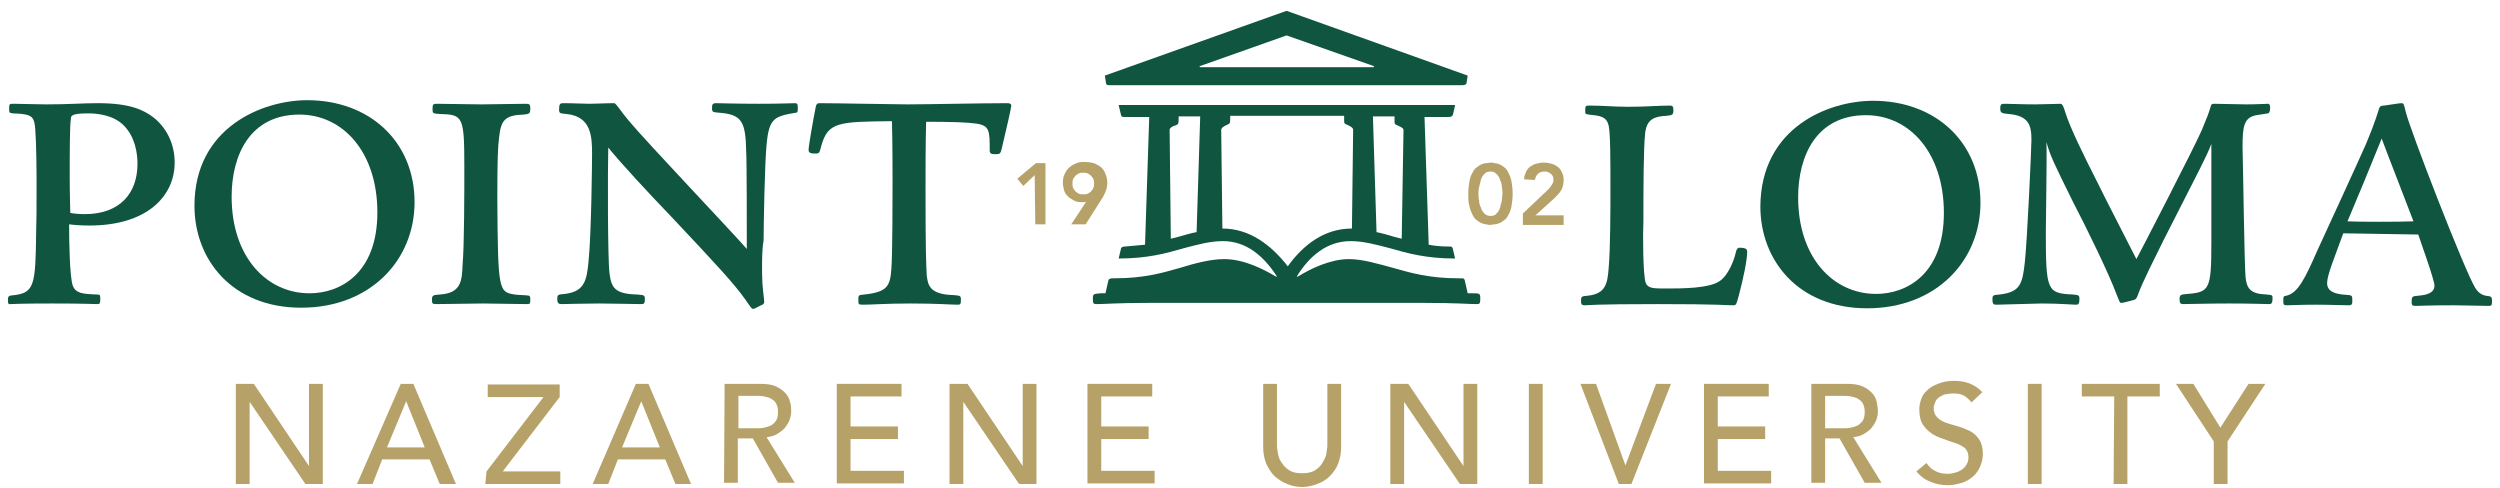 <svg xmlns="http://www.w3.org/2000/svg" width="210" height="41" viewBox="0 0 210 41" fill="none"><g id="logo 2" clip-path="url(#clip0_207_11922)"><g id="Group"><path id="Vector" d="M19.81 32.244H21.322L25.956 39.146V32.244H27.115V40.657H25.654L20.969 33.755V40.657H19.81V32.244Z" fill="#B6A269"></path><path id="Vector_2" d="M33.664 32.244H34.722L38.299 40.657H36.939L36.083 38.592H32.103L31.297 40.657H29.987L33.664 32.244ZM35.679 37.584L34.118 33.705L32.506 37.584H35.679Z" fill="#B6A269"></path><path id="Vector_3" d="M40.868 39.599L45.654 33.353H40.969V32.295H47.014V33.353L42.228 39.599H47.065V40.657H40.767L40.868 39.599Z" fill="#B6A269"></path><path id="Vector_4" d="M53.412 32.244H54.47L58.047 40.657H56.737L55.881 38.592H51.901L51.095 40.657H49.785L53.412 32.244ZM55.427 37.584L53.865 33.705L52.253 37.584H55.427Z" fill="#B6A269"></path><path id="Vector_5" d="M60.868 32.244H63.84C64.395 32.244 64.798 32.294 65.15 32.445C65.503 32.596 65.755 32.798 65.956 33C66.158 33.201 66.309 33.503 66.359 33.755C66.46 34.057 66.46 34.309 66.46 34.561C66.46 34.813 66.41 35.065 66.309 35.317C66.208 35.569 66.057 35.77 65.906 35.972C65.704 36.173 65.503 36.325 65.251 36.476C64.999 36.627 64.697 36.677 64.395 36.727L66.762 40.556H65.352L63.236 36.828H61.977V40.556H60.818L60.868 32.244ZM62.027 35.972H63.538C63.74 35.972 63.992 35.972 64.193 35.922C64.395 35.871 64.596 35.821 64.798 35.72C64.949 35.619 65.1 35.468 65.201 35.317C65.302 35.115 65.352 34.914 65.352 34.612C65.352 34.309 65.302 34.108 65.201 33.906C65.1 33.705 64.949 33.604 64.798 33.503C64.647 33.403 64.445 33.352 64.193 33.302C63.992 33.252 63.74 33.252 63.538 33.252H62.027V35.972Z" fill="#B6A269"></path><path id="Vector_6" d="M70.289 32.244H75.729V33.302H71.447V35.821H75.427V36.879H71.447V39.549H75.931V40.607H70.289V32.244Z" fill="#B6A269"></path><path id="Vector_7" d="M79.76 32.244H81.271L85.906 39.146V32.244H87.064V40.657H85.603L80.918 33.755V40.657H79.76V32.244Z" fill="#B6A269"></path><path id="Vector_8" d="M91.346 32.244H96.787V33.302H92.505V35.821H96.485V36.879H92.505V39.549H96.989V40.607H91.346V32.244Z" fill="#B6A269"></path><path id="Vector_9" d="M107.266 32.244V37.382C107.266 37.634 107.316 37.937 107.367 38.188C107.417 38.491 107.568 38.743 107.719 38.944C107.87 39.196 108.122 39.398 108.374 39.549C108.626 39.7 108.979 39.75 109.382 39.75C109.785 39.75 110.087 39.7 110.389 39.549C110.641 39.398 110.893 39.196 111.044 38.944C111.195 38.692 111.346 38.44 111.397 38.188C111.447 37.886 111.498 37.634 111.498 37.382V32.244H112.656V37.584C112.656 38.088 112.556 38.541 112.404 38.944C112.253 39.347 112.001 39.7 111.699 40.002C111.397 40.304 111.044 40.506 110.641 40.657C110.238 40.808 109.835 40.909 109.382 40.909C108.928 40.909 108.475 40.808 108.122 40.657C107.719 40.506 107.367 40.254 107.064 40.002C106.762 39.7 106.561 39.347 106.359 38.944C106.208 38.541 106.107 38.088 106.107 37.584V32.244H107.266Z" fill="#B6A269"></path><path id="Vector_10" d="M116.787 32.244H118.298L122.933 39.146V32.244H124.092V40.657H122.631L117.946 33.755V40.657H116.787V32.244Z" fill="#B6A269"></path><path id="Vector_11" d="M128.424 32.244H129.583V40.657H128.424V32.244Z" fill="#B6A269"></path><path id="Vector_12" d="M132.757 32.244H134.067L136.535 39.095L139.104 32.244H140.364L137.039 40.657H135.981L132.757 32.244Z" fill="#B6A269"></path><path id="Vector_13" d="M143.135 32.244H148.575V33.302H144.293V35.821H148.273V36.879H144.293V39.549H148.777V40.607H143.135V32.244Z" fill="#B6A269"></path><path id="Vector_14" d="M152.152 32.244H155.124C155.679 32.244 156.082 32.294 156.434 32.445C156.787 32.596 157.039 32.798 157.24 33C157.442 33.201 157.593 33.503 157.643 33.755C157.694 34.007 157.744 34.309 157.744 34.561C157.744 34.813 157.694 35.065 157.593 35.317C157.492 35.569 157.341 35.77 157.19 35.972C156.988 36.173 156.787 36.325 156.535 36.476C156.283 36.627 155.981 36.677 155.679 36.727L158.046 40.556H156.636L154.52 36.828H153.311V40.556H152.152V32.244ZM153.311 35.972H154.822C155.024 35.972 155.276 35.972 155.477 35.922C155.679 35.871 155.88 35.821 156.082 35.72C156.233 35.619 156.384 35.468 156.485 35.317C156.585 35.115 156.636 34.914 156.636 34.612C156.636 34.309 156.585 34.108 156.485 33.906C156.384 33.705 156.233 33.604 156.082 33.503C155.93 33.403 155.729 33.352 155.477 33.302C155.276 33.252 155.024 33.252 154.822 33.252H153.311V35.972Z" fill="#B6A269"></path><path id="Vector_15" d="M161.825 38.894C162.026 39.196 162.278 39.448 162.631 39.599C162.933 39.75 163.286 39.8 163.638 39.8C163.84 39.8 164.041 39.75 164.243 39.7C164.444 39.649 164.646 39.549 164.797 39.448C164.948 39.347 165.099 39.196 165.2 38.995C165.301 38.843 165.351 38.642 165.351 38.39C165.351 38.088 165.25 37.836 165.049 37.634C164.847 37.483 164.595 37.332 164.293 37.231C163.991 37.13 163.638 37.03 163.286 36.879C162.933 36.778 162.58 36.627 162.278 36.425C161.976 36.224 161.724 35.972 161.522 35.669C161.321 35.367 161.22 34.914 161.22 34.36C161.22 34.108 161.271 33.856 161.371 33.554C161.472 33.251 161.623 32.999 161.875 32.798C162.127 32.546 162.379 32.395 162.782 32.244C163.135 32.093 163.588 31.992 164.092 31.992C164.545 31.992 164.998 32.042 165.401 32.194C165.805 32.345 166.208 32.596 166.51 32.949L165.603 33.806C165.452 33.604 165.25 33.403 164.998 33.251C164.747 33.1 164.444 33.05 164.092 33.05C163.789 33.05 163.487 33.1 163.286 33.151C163.084 33.251 162.883 33.352 162.782 33.453C162.631 33.604 162.58 33.705 162.53 33.856C162.48 34.007 162.429 34.158 162.429 34.259C162.429 34.612 162.53 34.864 162.731 35.065C162.933 35.267 163.185 35.418 163.487 35.518C163.789 35.619 164.142 35.72 164.495 35.821C164.847 35.921 165.2 36.072 165.502 36.224C165.805 36.375 166.056 36.627 166.258 36.929C166.459 37.231 166.56 37.634 166.56 38.138C166.56 38.541 166.459 38.894 166.308 39.246C166.157 39.549 165.956 39.851 165.704 40.052C165.452 40.254 165.15 40.455 164.797 40.556C164.444 40.657 164.041 40.758 163.638 40.758C163.084 40.758 162.58 40.657 162.127 40.455C161.623 40.254 161.271 39.952 160.968 39.599L161.825 38.894Z" fill="#B6A269"></path><path id="Vector_16" d="M170.339 32.244H171.497V40.657H170.339V32.244Z" fill="#B6A269"></path><path id="Vector_17" d="M177.593 33.302H174.873V32.244H181.422V33.302H178.701V40.657H177.543L177.593 33.302Z" fill="#B6A269"></path><path id="Vector_18" d="M185.956 37.08L182.782 32.244H184.243L186.51 35.922L188.877 32.244H190.288L187.114 37.08V40.657H185.956V37.08Z" fill="#B6A269"></path></g><path id="Vector_19" d="M7.518 18.944C6.762 18.944 6.208 18.894 5.805 18.843C5.805 20.304 5.856 23.226 6.108 23.982C6.359 24.637 6.914 24.687 8.072 24.738C8.375 24.738 8.425 24.738 8.425 25.09C8.425 25.493 8.375 25.544 8.173 25.544C7.971 25.544 7.014 25.493 4.395 25.493C1.523 25.493 1.12 25.544 0.868 25.544C0.667 25.594 0.667 25.392 0.667 25.241C0.667 24.838 0.717 24.838 1.221 24.788C2.883 24.586 2.984 23.881 3.034 19.649C3.085 18.642 3.135 11.136 2.883 10.279C2.732 9.624 2.228 9.574 1.07 9.523C0.768 9.473 0.768 9.473 0.768 9.07C0.768 8.717 0.818 8.717 1.171 8.717C1.825 8.717 2.984 8.768 3.891 8.768C5.805 8.768 6.863 8.667 8.223 8.667C10.893 8.667 12.052 9.221 12.909 9.876C13.916 10.682 14.672 11.992 14.672 13.654C14.672 16.476 12.354 18.944 7.518 18.944ZM7.115 17.987C10.087 17.987 11.548 16.224 11.548 13.755C11.548 12.848 11.347 11.488 10.39 10.531C9.533 9.675 8.223 9.523 7.417 9.523C6.007 9.523 5.956 9.725 5.956 9.977C5.856 10.481 5.856 12.848 5.856 14.864C5.856 16.425 5.906 17.735 5.906 17.886C6.158 17.936 6.611 17.987 7.115 17.987Z" fill="#0F553F"></path><path id="Vector_20" d="M25.805 8.416C31.044 8.416 34.823 11.892 34.823 16.98C34.823 21.867 31.095 25.846 25.301 25.846C19.508 25.846 16.334 21.816 16.334 17.282C16.334 10.683 22.077 8.416 25.805 8.416ZM26.006 24.637C28.525 24.637 31.699 23.025 31.699 17.836C31.699 12.799 28.828 9.625 25.15 9.625C21.019 9.625 19.457 13 19.457 16.527C19.457 21.564 22.379 24.637 26.006 24.637Z" fill="#0F553F"></path><path id="Vector_21" d="M43.236 24.738C43.437 24.788 44.294 24.788 44.445 24.838C44.546 24.889 44.546 25.04 44.546 25.241C44.546 25.493 44.495 25.544 44.294 25.544C43.689 25.544 41.07 25.493 40.566 25.493C39.961 25.493 37.191 25.544 36.636 25.544C36.334 25.544 36.284 25.493 36.284 25.191C36.284 24.788 36.384 24.788 36.939 24.738C38.702 24.637 38.803 23.629 38.853 22.32C39.004 20.607 39.004 16.022 39.004 14.108C39.004 9.725 38.903 9.624 36.888 9.574C36.334 9.524 36.334 9.524 36.334 9.121C36.334 8.718 36.435 8.718 36.737 8.718C37.342 8.718 39.911 8.768 40.415 8.768C41.019 8.768 43.639 8.718 44.193 8.718C44.445 8.718 44.546 8.768 44.546 9.07C44.546 9.524 44.495 9.574 43.992 9.624C42.43 9.675 42.077 10.078 41.926 11.539C41.825 12.244 41.775 13.352 41.775 16.677C41.825 24.385 41.876 24.536 43.236 24.738Z" fill="#0F553F"></path><path id="Vector_22" d="M64.042 23.78C64.092 24.536 64.193 25.14 64.193 25.342C64.193 25.443 64.193 25.493 64.042 25.594C63.79 25.695 63.387 25.947 63.286 25.947C63.135 25.947 63.084 25.846 62.631 25.191C61.623 23.78 60.314 22.37 56.283 18.088C54.722 16.476 52.052 13.604 51.095 12.395C51.044 14.259 51.044 21.715 51.195 22.924C51.346 24.183 51.649 24.687 53.513 24.738C54.117 24.788 54.168 24.788 54.168 25.14C54.168 25.544 54.067 25.544 53.815 25.544C53.362 25.544 51.296 25.493 50.339 25.493C49.08 25.493 47.467 25.544 47.165 25.544C46.964 25.544 46.812 25.493 46.812 25.14C46.812 24.738 46.863 24.738 47.467 24.687C49.08 24.486 49.281 23.579 49.432 22.017C49.684 19.649 49.734 13.201 49.734 12.949C49.734 11.488 49.684 9.775 47.568 9.574C47.014 9.523 46.964 9.523 46.964 9.171C46.964 8.717 47.064 8.667 47.316 8.667C48.173 8.667 48.979 8.717 49.533 8.717C50.188 8.717 50.792 8.667 51.598 8.667C51.749 8.667 52.203 9.423 52.807 10.128C54.268 11.891 61.321 19.297 62.732 20.909C62.732 19.498 62.732 13.503 62.681 12.748C62.631 10.229 62.329 9.624 60.465 9.473C59.86 9.423 59.81 9.423 59.81 9.07C59.81 8.768 59.86 8.667 60.163 8.667C60.515 8.667 61.775 8.717 63.79 8.717C65.754 8.717 66.309 8.667 66.762 8.667C66.963 8.667 67.014 8.717 67.014 9.07C67.014 9.372 67.014 9.473 66.812 9.473C65.049 9.775 64.596 9.926 64.394 12.143C64.243 13.503 64.142 19.045 64.142 20.203C63.991 20.909 63.991 22.823 64.042 23.78Z" fill="#0F553F"></path><path id="Vector_23" d="M68.979 12.294C68.828 12.848 68.828 12.899 68.475 12.899C68.122 12.899 67.921 12.848 67.921 12.597C67.921 12.244 68.324 9.977 68.525 8.969C68.576 8.768 68.626 8.667 68.828 8.667C70.339 8.667 75.125 8.768 76.233 8.768C77.946 8.768 82.278 8.667 84.646 8.667C84.797 8.667 84.948 8.717 84.948 8.868C84.948 9.02 84.546 10.833 84.142 12.496C84.042 12.899 83.991 12.949 83.689 12.949C83.336 12.949 83.135 12.949 83.135 12.647C83.135 10.984 83.135 10.531 81.976 10.38C81.321 10.279 80.011 10.229 77.795 10.229C77.745 12.143 77.745 14.108 77.745 16.022C77.745 21.312 77.795 22.017 77.845 23.125C77.946 23.931 78.047 24.738 80.112 24.788C80.666 24.838 80.717 24.838 80.717 25.191C80.717 25.594 80.666 25.594 80.364 25.594C79.911 25.594 78.802 25.493 76.485 25.493C74.369 25.493 73.362 25.594 72.455 25.594C72.102 25.594 72.102 25.544 72.102 25.191C72.102 24.788 72.102 24.788 72.606 24.738C74.52 24.536 74.772 24.032 74.873 22.622C74.974 21.413 74.974 16.375 74.974 15.367C74.974 14.763 74.974 11.891 74.923 10.178C70.44 10.229 69.533 10.229 68.979 12.294Z" fill="#0F553F"></path><g id="Group_2"><path id="Vector_24" d="M108.072 0.909L92.807 6.35L92.908 7.005C92.959 7.156 93.009 7.156 93.261 7.156H122.832C123.034 7.156 123.135 7.106 123.185 7.005L123.286 6.35L108.072 0.909ZM100.817 5.645C100.767 5.645 100.767 5.594 100.767 5.594C100.767 5.594 100.767 5.544 100.817 5.544L108.072 2.975L115.377 5.544L115.427 5.594C115.427 5.645 115.377 5.645 115.377 5.645H100.817Z" fill="#0F553F"></path><path id="Vector_25" d="M109.029 23.226H108.928C109.986 21.514 111.447 20.254 113.462 20.254C114.52 20.254 115.628 20.556 116.787 20.859C118.198 21.262 119.759 21.715 122.228 21.715L122.026 20.859C121.976 20.707 121.926 20.707 121.674 20.707C121.069 20.707 120.515 20.657 120.011 20.556L119.659 9.826H121.674C121.875 9.826 121.976 9.776 122.026 9.675C122.077 9.574 122.228 8.818 122.228 8.818H93.966L94.168 9.675C94.218 9.826 94.268 9.826 94.52 9.826H96.535L96.183 20.556C95.679 20.607 95.125 20.657 94.52 20.707C94.319 20.707 94.218 20.758 94.168 20.859L93.966 21.715C96.434 21.715 97.996 21.262 99.407 20.859C100.566 20.556 101.623 20.254 102.732 20.254C104.696 20.254 106.157 21.514 107.266 23.226H107.165C106.157 22.622 104.495 21.765 102.832 21.765C101.674 21.765 100.364 22.118 99.054 22.521C97.644 22.924 96.082 23.378 93.613 23.378C93.563 23.378 93.513 23.378 93.462 23.378C93.261 23.378 93.16 23.428 93.11 23.529L92.858 24.637C92.757 24.637 92.606 24.637 92.455 24.637C91.85 24.687 91.8 24.687 91.8 25.09C91.8 25.544 91.85 25.544 92.203 25.544C92.707 25.544 93.916 25.443 96.434 25.443H119.709C122.228 25.443 123.487 25.544 123.941 25.544C124.293 25.544 124.344 25.544 124.344 25.09C124.344 24.637 124.293 24.637 123.689 24.637C123.588 24.637 123.387 24.637 123.286 24.637L123.034 23.529C122.984 23.378 122.933 23.378 122.681 23.378C122.631 23.378 122.581 23.378 122.53 23.378C120.062 23.378 118.5 22.924 117.089 22.521C115.78 22.169 114.47 21.765 113.311 21.765C111.749 21.765 110.087 22.572 109.029 23.226ZM117.14 9.776V10.078C117.14 10.431 117.14 10.43 117.392 10.531C117.694 10.682 117.845 10.733 117.895 10.884L117.744 20.053C117.543 20.002 117.341 19.952 117.14 19.901C116.636 19.75 116.132 19.599 115.628 19.498L115.326 9.776H117.14ZM98.953 19.901C98.752 19.952 98.55 20.002 98.349 20.053L98.248 10.884C98.299 10.733 98.399 10.632 98.752 10.531C98.953 10.43 99.004 10.431 99.004 10.078V9.776H100.817L100.515 19.498C99.961 19.599 99.508 19.75 98.953 19.901ZM102.681 19.196L102.581 10.884C102.631 10.733 102.732 10.632 103.084 10.481C103.286 10.38 103.336 10.38 103.336 10.027V9.725H112.908V10.027C112.908 10.38 112.908 10.38 113.16 10.481C113.462 10.632 113.613 10.682 113.664 10.884L113.563 19.196C111.246 19.196 109.482 20.556 108.173 22.37C106.762 20.556 104.948 19.196 102.681 19.196Z" fill="#0F553F"></path></g><g id="Group_3"><path id="Vector_26" d="M86.913 14.713L85.956 15.619L85.452 15.015L87.014 13.705H87.82V18.844H86.963L86.913 14.713Z" fill="#B6A269"></path><path id="Vector_27" d="M89.986 18.843L91.246 16.929C91.195 16.98 91.145 16.98 91.044 16.98C90.944 16.98 90.843 16.98 90.792 16.98C90.54 16.98 90.339 16.929 90.188 16.828C89.986 16.728 89.835 16.627 89.684 16.476C89.533 16.325 89.432 16.174 89.382 15.972C89.331 15.771 89.281 15.569 89.281 15.317C89.281 15.065 89.331 14.813 89.432 14.612C89.533 14.41 89.634 14.209 89.835 14.058C89.986 13.906 90.188 13.806 90.44 13.705C90.641 13.604 90.893 13.604 91.145 13.604C91.397 13.604 91.649 13.655 91.901 13.705C92.102 13.806 92.304 13.906 92.505 14.058C92.656 14.209 92.807 14.41 92.858 14.612C92.959 14.813 93.009 15.065 93.009 15.367C93.009 15.619 92.959 15.871 92.858 16.123C92.757 16.325 92.656 16.576 92.505 16.778L91.195 18.843H89.986ZM91.901 15.418C91.901 15.267 91.901 15.166 91.85 15.065C91.8 14.964 91.749 14.864 91.649 14.763C91.548 14.662 91.447 14.612 91.347 14.561C91.246 14.511 91.095 14.511 90.994 14.511C90.843 14.511 90.742 14.511 90.641 14.561C90.54 14.612 90.44 14.662 90.339 14.763C90.238 14.864 90.188 14.964 90.137 15.065C90.087 15.166 90.087 15.317 90.087 15.418C90.087 15.519 90.087 15.67 90.137 15.771C90.188 15.871 90.238 15.972 90.339 16.073C90.44 16.174 90.54 16.224 90.641 16.274C90.742 16.325 90.893 16.325 90.994 16.325C91.145 16.325 91.246 16.325 91.347 16.274C91.447 16.224 91.548 16.174 91.649 16.073C91.749 15.972 91.8 15.871 91.85 15.771C91.901 15.67 91.901 15.519 91.901 15.418Z" fill="#B6A269"></path></g><path id="Vector_28" d="M123.336 16.274C123.336 15.871 123.386 15.518 123.437 15.216C123.487 14.914 123.588 14.662 123.689 14.511C123.789 14.309 123.89 14.158 124.041 14.058C124.192 13.957 124.293 13.856 124.444 13.806C124.595 13.755 124.696 13.705 124.847 13.705C124.998 13.705 125.099 13.655 125.2 13.655C125.301 13.655 125.401 13.655 125.553 13.705C125.704 13.705 125.804 13.755 125.956 13.806C126.107 13.856 126.207 13.957 126.359 14.058C126.51 14.158 126.61 14.309 126.711 14.511C126.812 14.713 126.913 14.964 126.963 15.216C127.013 15.518 127.064 15.871 127.064 16.274C127.064 16.677 127.013 17.03 126.963 17.332C126.913 17.634 126.812 17.886 126.711 18.037C126.61 18.239 126.51 18.39 126.359 18.491C126.207 18.592 126.107 18.692 125.956 18.743C125.804 18.793 125.704 18.843 125.553 18.843C125.401 18.843 125.301 18.894 125.2 18.894C125.099 18.894 124.998 18.894 124.847 18.843C124.696 18.843 124.595 18.793 124.444 18.743C124.293 18.692 124.192 18.592 124.041 18.491C123.89 18.39 123.789 18.239 123.689 18.037C123.588 17.836 123.487 17.584 123.437 17.332C123.336 17.03 123.336 16.677 123.336 16.274ZM124.192 16.274C124.192 16.425 124.192 16.627 124.243 16.828C124.243 17.03 124.293 17.231 124.394 17.433C124.444 17.634 124.545 17.785 124.696 17.937C124.847 18.088 124.998 18.138 125.2 18.138C125.401 18.138 125.603 18.088 125.704 17.937C125.855 17.785 125.956 17.634 126.006 17.433C126.056 17.231 126.107 17.03 126.157 16.828C126.157 16.627 126.207 16.425 126.207 16.274C126.207 16.123 126.207 15.921 126.157 15.72C126.157 15.518 126.107 15.317 126.006 15.116C125.956 14.914 125.855 14.763 125.704 14.612C125.553 14.461 125.401 14.41 125.2 14.41C124.998 14.41 124.797 14.461 124.696 14.612C124.545 14.763 124.444 14.914 124.394 15.116C124.343 15.317 124.293 15.518 124.243 15.72C124.192 15.921 124.192 16.123 124.192 16.274Z" fill="#B6A269"></path><path id="Vector_29" d="M127.921 17.937L129.936 16.022C129.986 15.972 130.037 15.921 130.137 15.821C130.188 15.77 130.238 15.67 130.288 15.619C130.339 15.569 130.389 15.468 130.44 15.367C130.49 15.267 130.49 15.216 130.49 15.116C130.49 15.015 130.49 14.914 130.44 14.813C130.389 14.713 130.339 14.662 130.288 14.612C130.238 14.561 130.137 14.511 130.037 14.461C129.936 14.41 129.835 14.41 129.734 14.41C129.533 14.41 129.331 14.461 129.18 14.612C129.029 14.763 128.979 14.914 128.928 15.116L128.021 15.065C128.021 14.813 128.122 14.612 128.173 14.461C128.273 14.259 128.374 14.108 128.525 14.007C128.676 13.906 128.827 13.806 129.029 13.755C129.23 13.705 129.432 13.655 129.684 13.655C129.936 13.655 130.137 13.705 130.339 13.755C130.54 13.806 130.691 13.906 130.843 14.007C130.994 14.108 131.094 14.259 131.195 14.461C131.296 14.662 131.346 14.864 131.346 15.116C131.346 15.418 131.296 15.72 131.145 15.972C130.994 16.224 130.792 16.425 130.591 16.627L128.979 18.088H131.346V18.894H127.921V17.937Z" fill="#B6A269"></path><path id="Vector_30" d="M138.248 23.781C138.449 24.234 138.903 24.234 139.961 24.234C141.271 24.234 143.638 24.234 144.495 23.579C145.15 23.126 145.653 21.917 145.805 21.212C145.855 20.96 145.956 20.808 146.107 20.808C146.711 20.808 146.762 20.96 146.762 21.161C146.762 21.816 146.459 23.327 146.056 24.839C145.855 25.544 145.855 25.645 145.603 25.645C144.999 25.645 144.444 25.544 139.255 25.544C133.764 25.544 133.361 25.645 133.109 25.645C132.858 25.645 132.807 25.544 132.807 25.292C132.807 24.889 132.858 24.889 133.361 24.839C134.923 24.688 135.024 23.73 135.124 22.572C135.276 20.859 135.276 17.483 135.276 16.023C135.276 13.252 135.276 11.287 135.124 10.531C134.923 9.776 134.419 9.725 133.462 9.625C133.16 9.574 133.16 9.574 133.16 9.272C133.16 8.869 133.21 8.869 133.512 8.869C134.721 8.869 135.528 8.97 136.737 8.97C138.298 8.97 139.356 8.869 140.263 8.869C140.465 8.869 140.565 8.919 140.565 9.222C140.565 9.625 140.515 9.675 140.011 9.725C139.004 9.776 138.349 9.977 138.198 11.136C138.046 12.446 138.046 16.023 138.046 18.592C137.996 19.398 137.996 23.176 138.248 23.781Z" fill="#0F553F"></path><path id="Vector_31" d="M157.341 8.466C162.58 8.466 166.359 11.942 166.359 17.03C166.359 21.917 162.631 25.897 156.837 25.897C151.044 25.897 147.87 21.866 147.87 17.332C147.92 10.682 153.613 8.466 157.341 8.466ZM157.593 24.688C160.112 24.688 163.286 23.075 163.286 17.887C163.286 12.849 160.414 9.675 156.737 9.675C152.606 9.675 151.044 13.05 151.044 16.577C151.044 21.614 153.966 24.688 157.593 24.688Z" fill="#0F553F"></path><path id="Vector_32" d="M196.837 19.599C196.081 21.665 195.477 23.125 195.477 23.78C195.477 24.687 196.585 24.738 197.341 24.788C197.593 24.838 197.593 24.889 197.593 25.292C197.593 25.493 197.593 25.644 197.29 25.644C196.887 25.644 195.678 25.594 194.52 25.594C193.16 25.594 192.454 25.644 192.102 25.644C191.799 25.644 191.799 25.544 191.799 25.292C191.799 24.889 191.799 24.889 192.051 24.838C193.008 24.637 193.613 23.428 194.671 21.01C195.326 19.599 198.147 13.453 198.701 12.193C199.104 11.236 199.507 10.229 199.86 9.07C199.91 8.919 200.061 8.868 200.263 8.868C200.666 8.818 201.522 8.667 201.724 8.667C201.925 8.667 201.925 8.768 202.076 9.372C202.429 10.884 207.064 22.823 207.92 24.183C208.273 24.738 208.625 24.838 209.129 24.889C209.28 24.939 209.331 24.989 209.331 25.292C209.331 25.644 209.28 25.695 209.079 25.695C208.625 25.695 206.56 25.644 206.157 25.644C203.94 25.644 203.285 25.695 202.933 25.695C202.58 25.695 202.58 25.594 202.58 25.342C202.58 24.889 202.63 24.889 203.134 24.838C203.789 24.788 204.494 24.637 204.494 23.982C204.494 23.528 203.386 20.455 203.134 19.7L196.837 19.599ZM197.19 18.591C197.945 18.642 201.623 18.642 202.731 18.591C202.379 17.634 200.464 12.748 200.061 11.639C199.104 14.007 198.046 16.576 197.19 18.591Z" fill="#0F553F"></path><path id="Vector_33" d="M167.366 25.141C167.366 24.788 167.417 24.788 167.971 24.738C169.684 24.536 169.885 23.881 170.087 22.017C170.288 20.153 170.641 12.445 170.641 11.74C170.641 10.481 170.389 9.725 168.726 9.574C168.122 9.524 168.021 9.473 168.021 9.121C168.021 8.718 168.122 8.718 168.475 8.718C168.978 8.718 169.784 8.768 170.943 8.768C171.648 8.768 172.706 8.718 173.109 8.718C173.26 8.718 173.412 9.171 173.462 9.372C173.865 10.682 175.024 13.05 176.182 15.317C176.686 16.375 179.003 20.859 179.457 21.765C179.709 21.312 184.343 12.345 184.948 10.934C185.351 9.977 185.553 9.473 185.704 8.919C185.754 8.718 185.855 8.718 186.006 8.718C186.862 8.718 187.82 8.768 188.726 8.768C189.683 8.768 190.187 8.718 190.54 8.718C190.641 8.718 190.691 8.869 190.691 9.07C190.691 9.272 190.641 9.524 190.49 9.524L189.532 9.675C188.474 9.876 188.374 10.632 188.374 12.395C188.424 14.108 188.525 22.118 188.626 23.277C188.726 24.284 189.079 24.687 190.389 24.738C190.893 24.788 190.893 24.788 190.893 25.09C190.893 25.443 190.792 25.544 190.641 25.544C190.087 25.544 189.28 25.493 187.265 25.493C185.351 25.493 183.94 25.544 183.386 25.544C183.185 25.544 183.084 25.493 183.084 25.141C183.084 24.738 183.185 24.738 183.789 24.687C185.603 24.536 185.754 24.284 185.754 20.355V12.093C185.301 13.252 184.898 13.957 181.724 20.204C180.968 21.765 179.961 23.68 179.558 24.838C179.457 25.09 179.406 25.141 179.255 25.191C179.003 25.241 178.399 25.443 178.197 25.443C178.046 25.443 178.046 25.342 177.794 24.738C177.19 23.075 175.275 19.146 174.117 16.929C172.454 13.554 172.253 13.151 171.9 11.942C171.951 13.151 171.85 18.39 171.85 19.498C171.85 24.435 171.951 24.637 174.117 24.738C174.621 24.788 174.671 24.788 174.671 25.141C174.671 25.443 174.621 25.594 174.419 25.594C174.016 25.594 173.059 25.493 171.497 25.493C170.893 25.493 168.323 25.594 167.769 25.594C167.467 25.594 167.366 25.594 167.366 25.141Z" fill="#0F553F"></path></g><defs><clipPath id="clip0_207_11922"><rect width="208.664" height="40" fill="white" transform="translate(0.667 0.909)"></rect></clipPath></defs></svg>